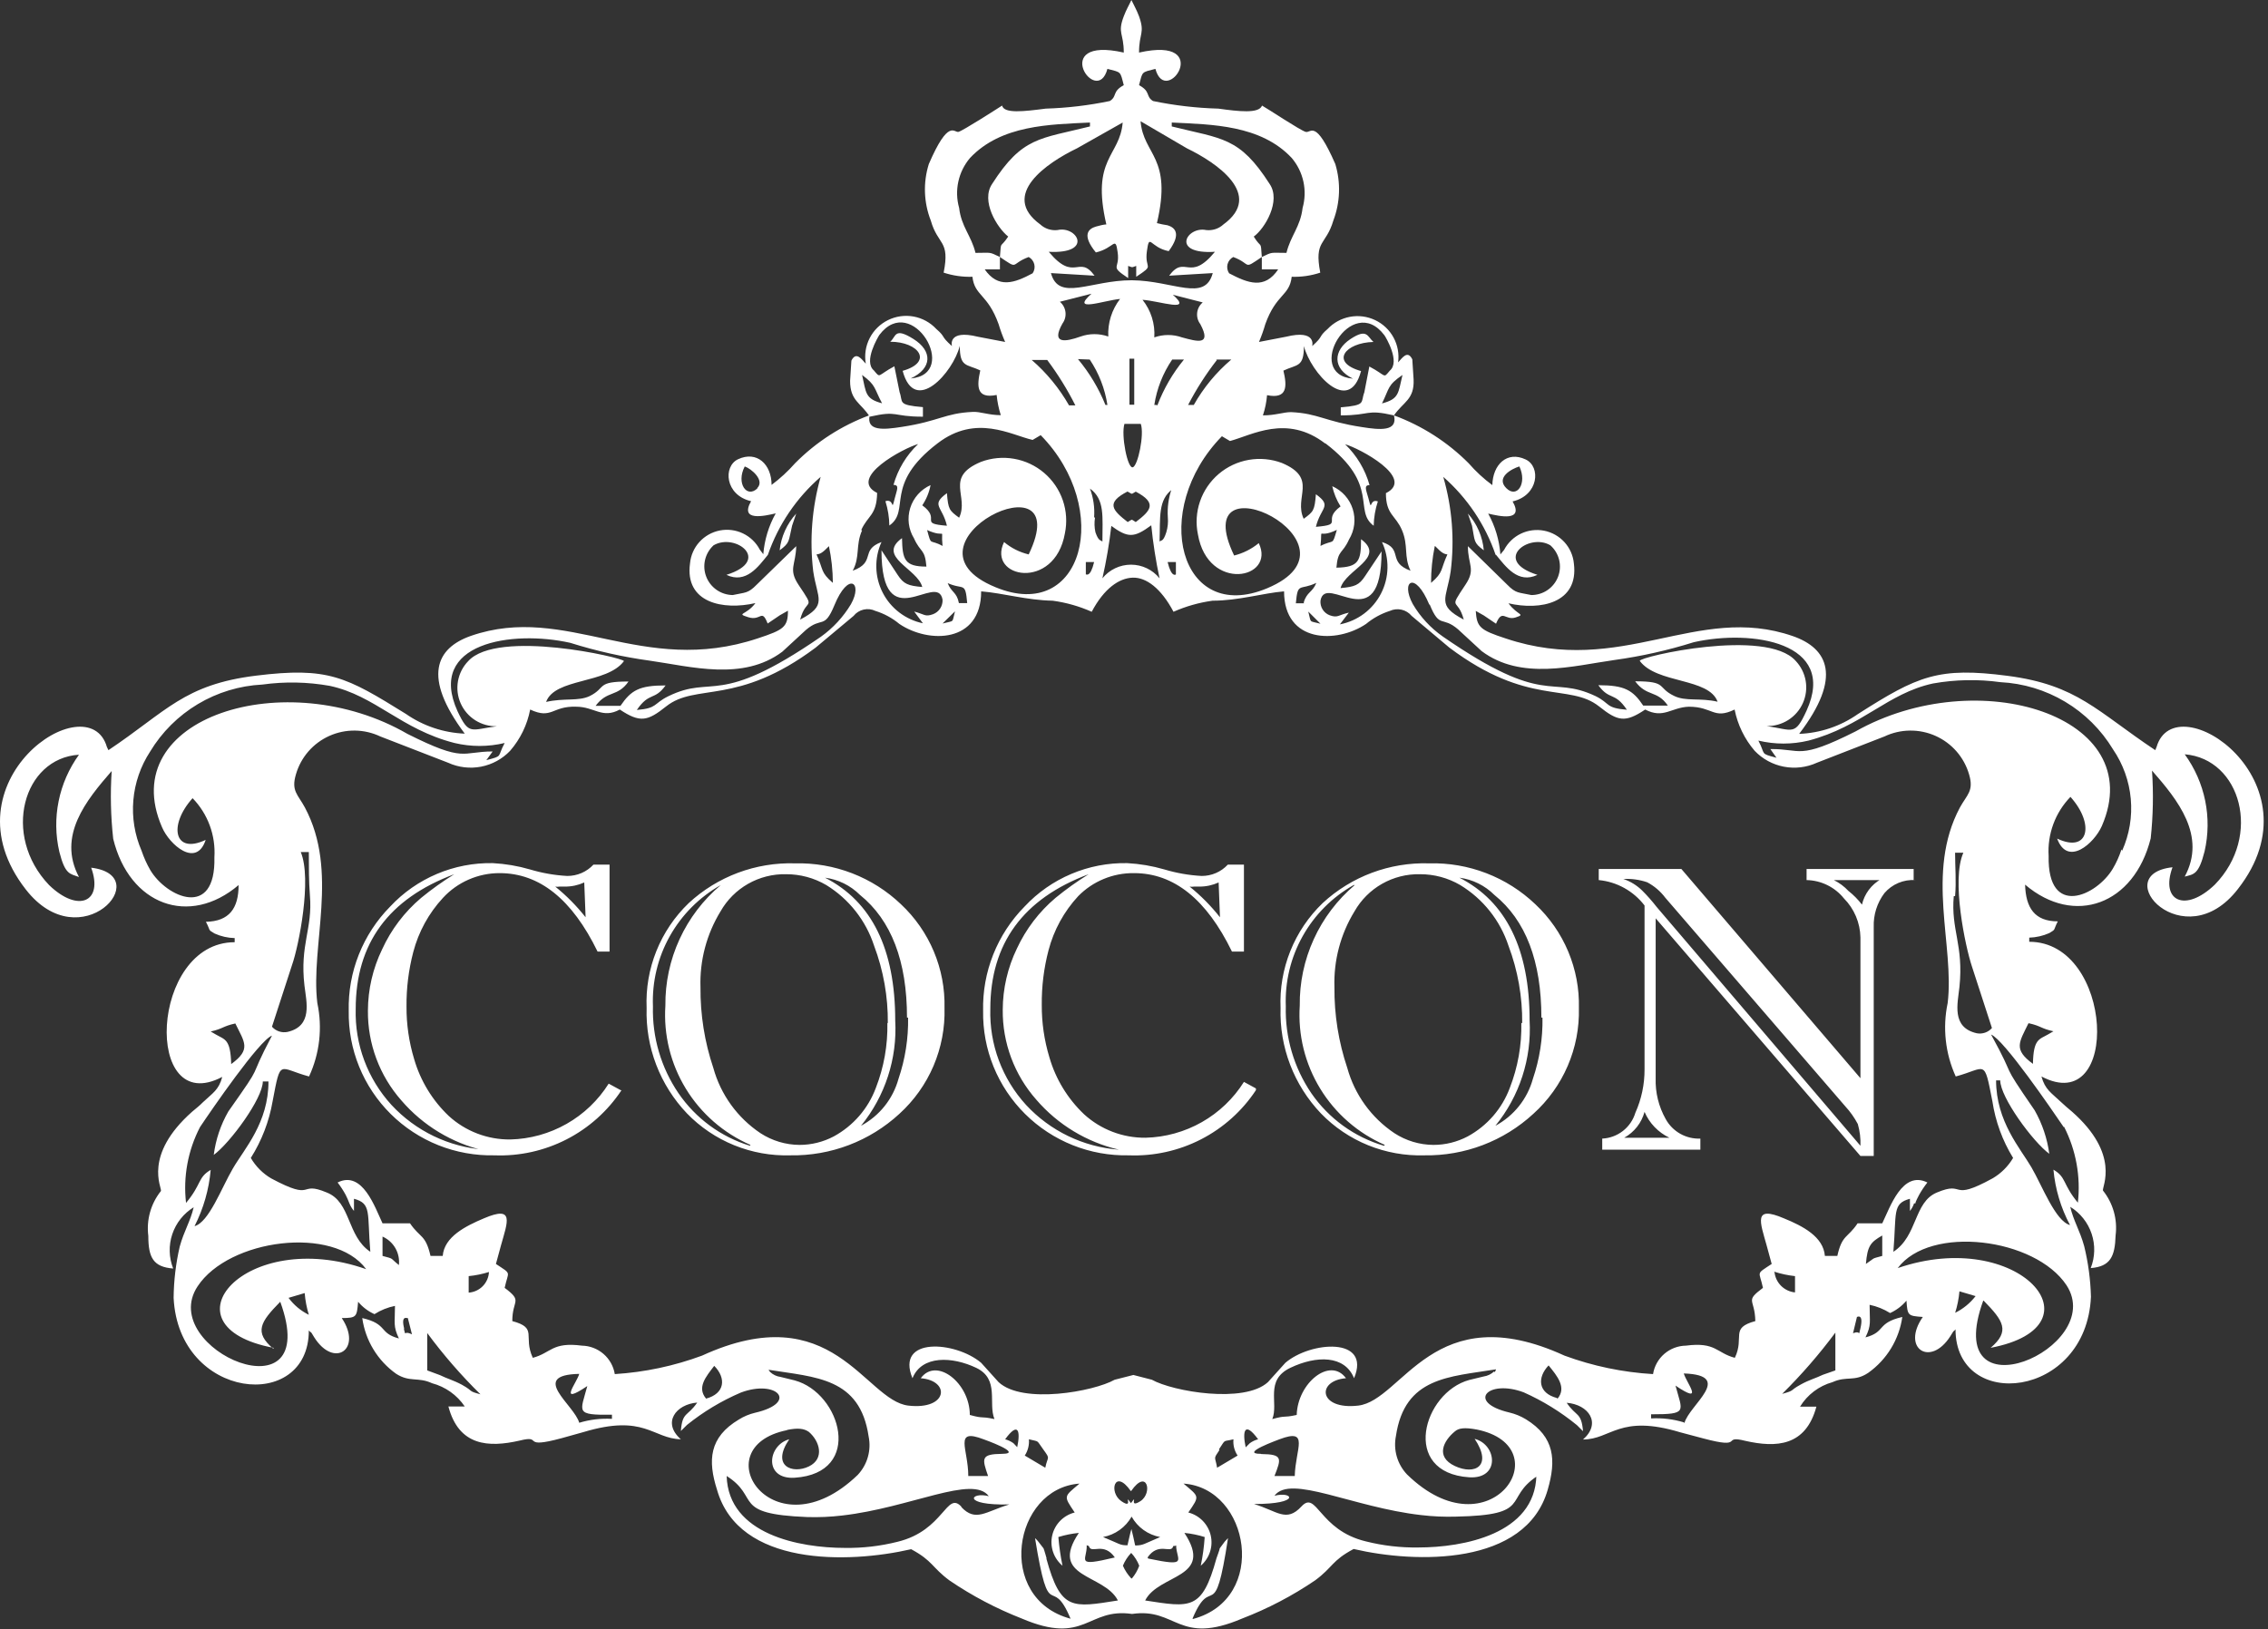 <svg width="167" height="120" viewBox="0 0 167 120" fill="none" xmlns="http://www.w3.org/2000/svg">
<rect x="0" y="0" width="167" height="120" fill="#333333" stroke="none"/>
<path d="M45.766 80.288C44.752 81.823 43.358 83.072 41.718 83.913C40.078 84.754 38.248 85.159 36.404 85.088C34.992 85.118 33.587 84.864 32.275 84.341C30.963 83.817 29.77 83.035 28.769 82.042C27.767 81.048 26.977 79.864 26.446 78.559C25.915 77.254 25.654 75.856 25.678 74.448C25.645 73.029 25.898 71.619 26.422 70.3C26.946 68.981 27.731 67.779 28.729 66.768C29.693 65.734 30.865 64.915 32.168 64.364C33.471 63.812 34.876 63.541 36.292 63.568C37.217 63.618 38.133 63.773 39.022 64.032C39.915 64.3 40.836 64.462 41.768 64.512C42.129 64.514 42.487 64.441 42.819 64.298C43.151 64.155 43.449 63.944 43.695 63.68H44.883V70.08H44C42.126 66.229 39.723 64.304 36.79 64.304C36.005 64.302 35.228 64.464 34.51 64.778C33.791 65.092 33.145 65.552 32.615 66.128C31.57 67.257 30.82 68.626 30.431 70.112C30.088 71.423 29.92 72.773 29.933 74.128C29.925 75.439 30.114 76.744 30.495 78C30.957 79.598 31.838 81.045 33.048 82.192C34.283 83.319 35.902 83.937 37.577 83.92C39.031 83.884 40.453 83.49 41.717 82.772C42.981 82.055 44.047 81.036 44.819 79.808L45.702 80.288H45.766ZM43.117 67.488L43.02 64.992C42.572 65.196 42.084 65.3 41.591 65.296H41.206C41.099 65.314 40.991 65.314 40.885 65.296C41.711 65.962 42.459 66.719 43.117 67.552V67.488ZM35.65 84.736C33.28 84.185 31.148 82.896 29.564 81.056C27.947 79.227 27.067 76.868 27.091 74.432C27.096 72.869 27.453 71.327 28.135 69.92C28.801 68.46 29.783 67.166 31.009 66.128C31.783 65.493 32.599 64.911 33.45 64.384C28.611 66.186 26.192 69.493 26.192 74.304C26.118 76.912 27.062 79.447 28.825 81.376C30.605 83.297 33.049 84.475 35.666 84.672L35.65 84.736ZM69.547 74.24C69.588 75.7 69.312 77.152 68.739 78.497C68.165 79.842 67.307 81.047 66.224 82.032C64.043 84.043 61.166 85.138 58.195 85.088C56.78 85.13 55.372 84.877 54.061 84.346C52.751 83.814 51.566 83.015 50.583 82C49.598 80.966 48.828 79.748 48.318 78.416C47.808 77.084 47.569 75.665 47.613 74.24C47.551 72.806 47.796 71.377 48.33 70.044C48.864 68.712 49.676 67.508 50.712 66.512C52.836 64.546 55.651 63.495 58.548 63.584C59.981 63.55 61.407 63.798 62.743 64.314C64.079 64.83 65.3 65.604 66.336 66.592C67.381 67.57 68.207 68.757 68.76 70.074C69.314 71.392 69.582 72.812 69.547 74.24ZM66.785 74.944C66.785 70.784 65.629 67.77 63.317 65.904C62.623 65.213 61.72 64.768 60.748 64.64C64.195 66.4 65.918 69.904 65.918 75.152C66.076 77.961 65.177 80.727 63.397 82.912C64.068 82.552 64.659 82.06 65.134 81.466C65.608 80.872 65.957 80.188 66.159 79.456C66.653 78.003 66.892 76.477 66.866 74.944H66.785ZM65.373 75.36C65.393 73.41 65.05 71.473 64.361 69.648C63.756 67.792 62.51 66.21 60.844 65.184C59.944 64.656 58.918 64.38 57.873 64.384C56.898 64.364 55.934 64.609 55.087 65.09C54.238 65.572 53.537 66.273 53.056 67.12C52.029 68.798 51.515 70.739 51.579 72.704C51.561 74.726 51.881 76.738 52.526 78.656C53.068 80.618 54.299 82.321 55.995 83.456C56.85 84.013 57.848 84.313 58.869 84.32C59.748 84.32 60.614 84.106 61.39 83.696C62.821 82.918 63.922 81.65 64.489 80.128C65.086 78.599 65.375 76.968 65.34 75.328L65.373 75.36ZM55.256 84.32C53.281 83.459 51.62 82.013 50.499 80.177C49.378 78.342 48.853 76.207 48.994 74.064C48.976 72.376 49.332 70.705 50.037 69.17C50.742 67.635 51.779 66.274 53.072 65.184C51.498 66.072 50.199 67.375 49.318 68.95C48.437 70.524 48.008 72.31 48.078 74.112C48.018 76.388 48.675 78.626 49.957 80.512C51.22 82.361 53.078 83.727 55.224 84.384L55.256 84.32ZM92.478 80.288C91.464 81.823 90.07 83.072 88.43 83.913C86.79 84.754 84.959 85.159 83.116 85.088C81.703 85.118 80.299 84.864 78.987 84.341C77.675 83.817 76.482 83.035 75.481 82.042C74.479 81.048 73.689 79.864 73.158 78.559C72.627 77.254 72.366 75.856 72.39 74.448C72.357 73.029 72.61 71.619 73.134 70.3C73.658 68.981 74.442 67.779 75.441 66.768C76.405 65.734 77.576 64.915 78.88 64.364C80.183 63.812 81.588 63.541 83.004 63.568C83.929 63.618 84.844 63.773 85.734 64.032C86.626 64.3 87.548 64.462 88.48 64.512C88.841 64.514 89.199 64.441 89.531 64.298C89.863 64.155 90.161 63.944 90.406 63.68H91.595V70.08H90.712C88.838 66.229 86.435 64.304 83.502 64.304C82.737 64.295 81.978 64.44 81.272 64.732C80.565 65.023 79.925 65.455 79.391 66C78.346 67.129 77.596 68.498 77.207 69.984C76.864 71.295 76.696 72.645 76.709 74C76.701 75.311 76.89 76.616 77.271 77.872C77.733 79.47 78.615 80.917 79.824 82.064C81.059 83.191 82.678 83.809 84.353 83.792C85.807 83.756 87.23 83.362 88.493 82.644C89.757 81.927 90.823 80.908 91.595 79.68L92.478 80.16V80.288ZM89.828 67.488L89.732 64.992C89.284 65.196 88.796 65.3 88.303 65.296H87.918C87.811 65.314 87.703 65.314 87.596 65.296C88.423 65.962 89.171 66.719 89.828 67.552V67.488ZM82.394 84.672C80.024 84.121 77.892 82.832 76.308 80.992C74.691 79.163 73.811 76.804 73.835 74.368C73.84 72.805 74.197 71.263 74.879 69.856C75.544 68.422 76.513 67.15 77.721 66.128C78.495 65.493 79.31 64.911 80.162 64.384C75.334 66.186 72.92 69.493 72.92 74.304C72.846 76.912 73.79 79.447 75.553 81.376C77.333 83.297 79.777 84.475 82.394 84.672ZM116.259 74.24C116.296 75.703 116.015 77.156 115.436 78.501C114.857 79.846 113.993 81.05 112.903 82.032C110.722 84.043 107.846 85.138 104.874 85.088C103.46 85.13 102.052 84.877 100.741 84.346C99.43 83.814 98.246 83.015 97.263 82C96.278 80.966 95.508 79.748 94.998 78.416C94.488 77.084 94.248 75.665 94.292 74.24C94.231 72.806 94.476 71.377 95.01 70.044C95.544 68.712 96.356 67.508 97.391 66.512C99.515 64.546 102.331 63.495 105.228 63.584C106.666 63.545 108.098 63.791 109.44 64.308C110.782 64.824 112.008 65.6 113.048 66.592C114.093 67.57 114.919 68.757 115.472 70.074C116.025 71.392 116.294 72.812 116.259 74.24ZM113.497 74.944C113.497 70.784 112.341 67.77 110.029 65.904C109.335 65.213 108.432 64.768 107.46 64.64C110.907 66.4 112.63 69.904 112.63 75.152C112.788 77.961 111.889 80.727 110.109 82.912C110.78 82.552 111.371 82.06 111.846 81.466C112.32 80.872 112.669 80.188 112.871 79.456C113.365 78.003 113.604 76.477 113.578 74.944H113.497ZM112.084 75.36C112.105 73.41 111.762 71.473 111.073 69.648C110.46 67.787 109.202 66.204 107.524 65.184C106.624 64.656 105.598 64.38 104.553 64.384C103.577 64.364 102.614 64.609 101.766 65.09C100.918 65.572 100.217 66.273 99.736 67.12C98.708 68.798 98.195 70.739 98.259 72.704C98.24 74.726 98.561 76.738 99.206 78.656C99.748 80.618 100.979 82.321 102.674 83.456C103.529 84.013 104.527 84.313 105.549 84.32C106.428 84.32 107.293 84.106 108.07 83.696C109.501 82.918 110.602 81.65 111.169 80.128C111.765 78.599 112.055 76.968 112.02 75.328L112.084 75.36ZM101.968 84.32C99.993 83.459 98.331 82.013 97.211 80.177C96.09 78.342 95.564 76.207 95.705 74.064C95.684 72.378 96.035 70.709 96.735 69.174C97.434 67.639 98.464 66.277 99.752 65.184H99.672C98.097 66.072 96.799 67.375 95.918 68.95C95.037 70.524 94.608 72.31 94.678 74.112C94.617 76.388 95.274 78.626 96.556 80.512C97.84 82.376 99.728 83.743 101.904 84.384L101.968 84.32ZM141.036 64.816C140.608 64.788 140.178 64.86 139.782 65.027C139.386 65.194 139.035 65.45 138.756 65.776C138.216 66.494 137.938 67.375 137.969 68.272V85.136H136.99L121.912 67.632V79.408C121.878 80.459 122.134 81.499 122.65 82.416C122.899 82.869 123.269 83.244 123.72 83.499C124.172 83.753 124.685 83.877 125.203 83.856V84.672H117.977V83.856C118.532 83.829 119.065 83.632 119.502 83.291C119.939 82.95 120.259 82.482 120.418 81.952C120.869 80.945 121.099 79.854 121.093 78.752V66.688C120.691 66.161 120.183 65.723 119.603 65.4C119.023 65.078 118.382 64.879 117.721 64.816V64H123.806L136.99 79.408V69.04C136.969 67.959 136.532 66.928 135.769 66.16C135.438 65.749 135.021 65.416 134.546 65.184C134.072 64.952 133.552 64.826 133.024 64.816V64H140.908V64.816H141.036ZM138.499 64.816H135.031C135.434 65.016 135.799 65.287 136.107 65.616C136.48 65.909 136.814 66.248 137.102 66.624C137.192 66.232 137.363 65.864 137.603 65.541C137.844 65.219 138.149 64.95 138.499 64.752V64.816ZM136.99 84.384C137.012 83.844 136.947 83.303 136.797 82.784C136.549 82.314 136.242 81.879 135.882 81.488L122.618 66.112C122.263 65.64 121.808 65.252 121.285 64.976C120.723 64.785 120.129 64.704 119.535 64.736C120.053 64.911 120.525 65.201 120.916 65.584C121.294 65.961 121.648 66.362 121.976 66.784L136.99 84.384ZM122.923 83.792C122.101 83.4 121.45 82.723 121.093 81.888C120.984 82.288 120.796 82.663 120.54 82.99C120.283 83.317 119.963 83.59 119.599 83.792H122.923Z" fill="white"/>
<path d="M158.797 55.008L158.7 55.248C154.397 52.384 152.968 50.448 147.845 49.776C142.723 49.104 141.213 49.776 136.798 52.592C135.529 53.483 134.029 53.989 132.478 54.048C135.69 49.84 134.582 47.744 132.012 46.848C124.947 44.4 119.439 49.888 110.88 47.024C108.97 46.4 108.745 46.192 108.664 44.992L109.259 45.328L110.158 45.936C110.623 44.8 110.832 45.728 111.603 45.472C112.374 45.216 111.748 45.344 111.073 44.432C113.401 44.976 116.26 44.432 115.89 41.504C115.836 40.919 115.594 40.368 115.199 39.932C114.804 39.496 114.278 39.199 113.7 39.085C113.121 38.972 112.522 39.048 111.99 39.302C111.459 39.557 111.025 39.975 110.752 40.496L110.479 40.832C110.399 39.777 110.092 38.751 109.58 37.824C110.399 38.016 112.245 38.448 111.378 36.928C113.305 36.48 113.466 34.368 112.342 33.84C110.961 33.184 109.917 34.224 109.885 35.728C109.249 35.26 108.668 34.723 108.151 34.128C106.596 32.562 104.716 31.356 102.643 30.592C102.932 31.792 101.615 31.664 100.298 31.456C97.552 31.04 97.087 30.448 95.064 30.352C94.502 30.352 93.907 30.592 92.992 30.592C93.153 30.11 93.255 29.61 93.297 29.104C94.807 29.408 94.775 28.448 94.502 27.296C95.513 26.816 96.011 27.072 96.011 25.488C96.509 27.44 99.335 30.64 100.218 27.328C97.89 26.672 99.062 25.232 101.133 25.184C100.684 24.8 100.684 24.144 99.431 24.976C98.179 25.808 98.082 27.136 99.624 27.888C95.947 27.584 99.528 21.488 101.936 24.688C102.033 24.816 103.125 26.64 102.338 27.296C101.824 27.904 102.129 27.68 100.828 26.992L100.459 28.896C100.17 29.648 100.636 29.84 98.725 30V30.592C100.973 30.592 100.523 30.112 102.643 30.592C103.317 29.6 104.152 29.44 104.088 27.952L103.992 26.464C103.638 25.744 103.237 26.384 102.948 26.688C103.032 26.057 102.914 25.416 102.61 24.857C102.306 24.297 101.831 23.848 101.255 23.575C100.678 23.301 100.03 23.216 99.402 23.333C98.774 23.45 98.2 23.762 97.761 24.224C97.023 24.864 97.504 24.704 96.621 25.488C96.621 25.488 96.975 24.24 94.694 24.8L92.703 25.184C92.885 24.757 93.041 24.319 93.169 23.872C93.972 21.632 94.951 21.808 95.112 20.384C95.826 20.408 96.538 20.305 97.215 20.08C96.75 17.664 97.633 18.096 98.179 16.24C98.684 14.907 98.734 13.445 98.323 12.08C96.846 8.704 96.541 9.824 96.139 9.712C95.738 9.6 93.313 7.984 92.928 7.776C92.703 8.384 91.21 8.208 89.716 8C88.097 7.956 86.485 7.768 84.899 7.44C84.337 7.088 84.755 6.752 83.871 6.272C84.144 5.232 84.032 5.344 85.076 5.072C85.862 7.984 89.46 2.608 83.871 3.872C83.871 2.416 84.321 2.464 83.871 1.2C83.679 0.688 83.486 0.384 83.309 0C83.133 0.384 82.94 0.688 82.747 1.2C82.266 2.464 82.747 2.416 82.747 3.872C77.175 2.608 80.772 7.984 81.543 5.072C82.587 5.344 82.474 5.232 82.747 6.272C81.864 6.752 82.282 7.088 81.72 7.44C80.165 7.764 78.586 7.951 76.999 8C75.393 8.208 73.932 8.384 73.787 7.776C73.466 7.984 70.897 9.632 70.576 9.712C70.254 9.792 69.853 8.704 68.392 12.08C67.965 13.443 68.016 14.91 68.536 16.24C69.066 18.096 69.965 17.664 69.484 20.08C70.167 20.304 70.884 20.407 71.603 20.384C71.764 21.808 72.727 21.632 73.53 23.872C73.663 24.319 73.824 24.757 74.012 25.184L72.005 24.8C69.741 24.24 70.094 25.488 70.094 25.488C69.211 24.704 69.676 24.864 68.938 24.224C68.495 23.749 67.91 23.429 67.27 23.312C66.63 23.195 65.969 23.288 65.386 23.576C64.803 23.863 64.328 24.331 64.034 24.909C63.739 25.488 63.64 26.145 63.751 26.784C63.462 26.48 63.045 25.84 62.691 26.56L62.595 28.048C62.595 29.536 63.382 29.648 64.04 30.688C66.176 30.208 65.646 30.688 67.958 30.688V29.984C66.047 29.824 66.513 29.632 66.24 28.88L65.855 26.976C64.57 27.664 64.859 27.888 64.345 27.28C63.558 26.624 64.666 24.8 64.747 24.672C67.155 21.472 70.736 27.568 67.059 27.872C68.665 27.12 68.665 25.84 67.252 24.96C65.839 24.08 65.999 24.784 65.55 25.168C67.637 25.168 68.761 26.656 66.465 27.312C67.348 30.624 70.19 27.424 70.672 25.472C70.672 27.072 71.17 26.8 72.181 27.28C71.924 28.432 71.876 29.392 73.386 29.088C73.436 29.593 73.538 30.092 73.691 30.576C72.792 30.576 72.181 30.304 71.619 30.336C69.564 30.432 69.147 31.024 66.401 31.44C65.068 31.648 63.767 31.776 64.04 30.576C61.972 31.341 60.098 32.548 58.548 34.112C58.027 34.704 57.446 35.24 56.814 35.712C56.814 34.208 55.738 33.168 54.341 33.824C53.233 34.352 53.378 36.464 55.305 36.912C54.438 38.432 56.3 38 57.119 37.808C56.601 38.734 56.289 39.76 56.204 40.816L55.947 40.48C55.674 39.959 55.24 39.541 54.709 39.286C54.177 39.032 53.578 38.956 52.999 39.069C52.421 39.183 51.895 39.48 51.5 39.916C51.105 40.352 50.863 40.903 50.809 41.488C50.407 44.416 53.265 44.96 55.626 44.416C54.952 45.328 54.149 45.152 55.096 45.456C56.043 45.76 56.075 44.784 56.525 45.92L57.424 45.312L58.019 44.976C58.019 46.176 57.713 46.384 55.819 47.008C47.26 49.872 41.736 44.384 34.671 46.832C32.117 47.728 31.074 49.824 34.221 54.032C32.666 53.97 31.161 53.464 29.885 52.576C25.47 49.84 24.169 49.104 18.854 49.76C13.539 50.416 12.27 52.384 7.983 55.248L7.87 55.008C6.505 50.304 -4.285 57.568 1.897 65.504C5.943 70.704 11.531 64.48 6.714 63.904C7.629 66.416 5.767 67.264 3.615 65.184C0.114 61.52 1.704 55.84 5.815 55.584C5.077 56.605 4.566 57.771 4.317 59.004C4.067 60.238 4.085 61.51 4.37 62.736C4.803 64.448 5.157 64.336 5.815 64.592C4.209 61.552 6.345 58.944 8.224 56.784C8.115 58.448 8.153 60.118 8.336 61.776C9.524 66.656 13.94 68.272 17.569 65.184C17.569 66.896 16.879 67.856 15.161 67.888C15.53 68.576 15.273 68.448 15.803 68.752C16.267 68.962 16.77 69.076 17.28 69.088V69.392C11.018 69.392 10.536 82.384 16.365 79.312C16.108 80.288 15.658 80.496 14.936 81.184C14.598 81.52 14.502 81.568 14.133 81.888C10.536 85.088 11.917 87.44 11.853 87.712C11.483 88.174 11.21 88.705 11.05 89.274C10.89 89.843 10.846 90.438 10.921 91.024C10.921 92.624 11.291 93.312 12.752 93.424C12.434 92.615 12.41 91.72 12.686 90.895C12.962 90.071 13.519 89.369 14.261 88.912C14.02 89.952 13.555 90.64 13.234 91.808C12.947 93.047 12.797 94.313 12.784 95.584C13.153 103.12 22.74 104.064 22.74 97.984C23.045 98.32 22.74 97.84 23.141 98.496C24.602 100.8 26.706 99.376 25.165 97.072C26.273 97.072 26.273 96.976 26.369 95.872C26.695 96.264 27.107 96.576 27.573 96.784C28.034 96.49 28.546 96.284 29.083 96.176C29.083 97.472 28.938 97.648 29.372 98.576C27.862 98.176 28.585 97.52 26.674 97.072C26.788 97.891 27.069 98.679 27.5 99.386C27.93 100.093 28.502 100.705 29.179 101.184C30.191 101.824 30.785 101.392 31.812 101.872C32.797 102.133 33.653 102.742 34.221 103.584H33.017C33.788 106.496 35.955 106.624 38.267 106.096C40.05 105.648 38.268 106.752 41.351 105.92L42.956 105.472C47.469 104.112 48.047 105.952 50.134 106C48.737 104.784 49.765 103.424 51.339 103.296C50.616 104.352 50.247 103.952 50.134 105.392L50.584 104.944C51.79 103.972 53.125 103.17 54.55 102.56C57.184 101.568 58.853 103.296 55.594 104.048C55.173 104.147 54.772 104.315 54.406 104.544C52.206 105.856 52.109 107.568 52.8 109.728C54.406 115.36 62.434 115.168 67.091 114.096C68.697 114.96 68.6 115.424 69.917 116.4C71.578 117.529 73.361 118.468 75.232 119.2C79.953 121.216 80.05 118.384 83.358 118.864C86.649 118.384 86.746 121.216 91.467 119.2C93.362 118.471 95.168 117.526 96.846 116.384C98.163 115.408 98.05 114.944 99.672 114.08C104.249 115.152 112.358 115.344 113.964 109.712C114.59 107.552 114.493 105.84 112.358 104.528C111.985 104.301 111.578 104.134 111.153 104.032C107.942 103.28 109.548 101.552 112.197 102.544C113.605 103.172 114.923 103.985 116.115 104.96L116.565 105.408C116.436 103.968 116.067 104.368 115.361 103.312C116.966 103.44 117.946 104.8 116.565 106.016C118.636 106.016 119.23 104.128 123.727 105.488L125.413 105.936C128.528 106.768 126.713 105.664 128.496 106.112C130.808 106.64 132.96 106.512 133.747 103.6H132.542C133.081 102.717 133.936 102.071 134.935 101.792C135.995 101.312 136.541 101.792 137.568 101.104C138.243 100.623 138.813 100.011 139.244 99.304C139.674 98.597 139.957 97.811 140.073 96.992C138.146 97.44 138.885 98.096 137.36 98.496C137.809 97.568 137.665 97.392 137.665 96.096C138.2 96.207 138.711 96.413 139.174 96.704C139.638 96.492 140.049 96.181 140.378 95.792C140.459 96.896 140.475 96.912 141.583 96.992C139.977 99.296 142.129 100.72 143.606 98.416C144.007 97.76 143.702 98.24 143.991 97.904C143.991 103.984 153.626 103.04 153.963 95.504C153.931 94.247 153.764 92.997 153.465 91.776C153.144 90.608 152.679 89.92 152.438 88.88C153.18 89.337 153.737 90.039 154.013 90.864C154.289 91.688 154.265 92.583 153.947 93.392C155.392 93.28 155.73 92.544 155.778 90.992C155.853 90.406 155.809 89.811 155.649 89.242C155.489 88.673 155.216 88.142 154.846 87.68C154.766 87.408 156.163 85.024 152.55 81.856C152.181 81.536 152.101 81.488 151.747 81.152C151.025 80.464 150.591 80.256 150.318 79.28C156.163 82.352 155.665 69.36 149.419 69.36V69.056C149.929 69.04 150.43 68.926 150.896 68.72C151.41 68.416 151.169 68.544 151.522 67.856C149.82 67.856 149.162 66.864 149.114 65.152C152.743 68.24 157.143 66.624 158.363 61.744C158.541 60.086 158.573 58.416 158.459 56.752C160.354 58.912 162.49 61.552 160.868 64.56C161.542 64.384 161.896 64.416 162.329 62.704C162.611 61.477 162.627 60.204 162.375 58.971C162.123 57.737 161.609 56.572 160.868 55.552C164.995 55.888 166.585 61.568 163.084 65.152C160.916 67.232 159.053 66.384 159.969 63.872C155.151 64.4 160.804 70.624 164.786 65.472C170.968 57.568 160.178 50.304 158.797 55.008ZM111.876 34.352C112.47 35.6 111.699 36.736 110.913 35.952C110.126 35.168 111.298 34.528 111.876 34.352ZM103.269 27.616C102.948 28.944 103.044 29.376 101.76 29.712C102.322 28.576 102.145 28.384 103.269 27.616ZM64.988 29.712C63.687 29.376 63.783 28.944 63.478 27.616C64.522 28.384 64.345 28.576 64.955 29.712H64.988ZM55.786 35.952C55 36.736 54.181 35.6 54.839 34.352C55.337 34.528 56.333 35.376 55.754 35.952H55.786ZM110.158 40.864C110.864 41.712 111.764 43.024 113.209 42.336C109.837 41.28 112.583 39.216 114.156 40.16C114.476 40.442 114.701 40.815 114.803 41.228C114.905 41.641 114.878 42.075 114.727 42.472C114.575 42.87 114.306 43.212 113.954 43.454C113.603 43.695 113.186 43.824 112.759 43.824C111.812 43.616 111.635 43.728 110.977 43.056L108.086 40.224C108.086 41.616 108.681 41.904 107.91 43.056C106.593 45.04 107.332 43.936 107.781 45.632C105.742 44.56 106.513 44.128 106.818 42.08C107.113 39.747 106.927 37.379 106.272 35.12C108.038 36.666 109.367 38.647 110.126 40.864H110.158ZM105.678 40.224C106.143 40.704 106.304 40.8 106.577 40.832C106.047 41.984 106.304 42.128 105.373 42.928C105.372 42.02 105.464 41.114 105.646 40.224H105.678ZM105.276 44.528C106.015 46.336 106.176 45.328 107.364 46.352L109.098 47.952C112.004 50.128 115.81 49.04 118.877 48.608C120.859 48.335 122.814 47.896 124.722 47.296C128.993 46.336 135.32 47.296 133.024 52.336C132.157 54.224 132.044 53.76 130.085 53.472C130.648 53.483 131.201 53.328 131.676 53.027C132.15 52.725 132.525 52.291 132.753 51.779C132.981 51.266 133.052 50.698 132.958 50.145C132.863 49.593 132.607 49.08 132.221 48.672C130.053 46.224 120.692 48.368 120.74 48.672C121.992 50.368 125.83 49.904 126.472 51.68C125.172 51.376 124.128 51.68 123.261 51.248C121.976 50.624 122.811 50.176 120.403 50.176C121.27 51.344 122.008 50.8 122.811 51.968H120.997C120.226 50.816 119.616 50.464 117.689 50.464C118.524 51.616 118.877 50.912 119.792 52.272C118.187 52.144 118.588 51.808 117.48 51.264C114.076 49.664 113.883 52.16 106.24 46.88C105.336 46.248 104.58 45.43 104.024 44.48C103.109 42.784 104.2 42.016 105.244 44.528H105.276ZM97.601 32.656C101.631 35.728 99.624 37.6 101.149 38.72C101.163 38.111 101.265 37.507 101.455 36.928C100.796 36.688 101.053 37.824 100.764 36.704C100.604 36.112 100.395 35.728 100.844 35.728C100.524 34.584 99.903 33.546 99.046 32.72C100.058 32.992 104.265 35.216 102.049 36.32C102.049 37.92 102.755 37.92 103.237 39.056C103.719 40.192 103.349 40.976 103.863 42.032C102.113 41.392 103.381 40.432 101.76 39.92C102.038 40.514 102.176 41.164 102.164 41.82C102.153 42.476 101.992 43.12 101.693 43.704C101.394 44.289 100.966 44.798 100.441 45.193C99.915 45.588 99.306 45.858 98.66 45.984L99.319 45.12C98.564 45.28 98.516 45.536 97.906 45.312C97.692 45.23 97.511 45.081 97.39 44.888C97.268 44.694 97.213 44.467 97.231 44.24C97.601 42.112 101.728 47.184 101.728 40.608L100.523 42.416C100.074 43.104 99.752 43.216 98.709 43.312C99.078 41.952 102.097 41.088 100.218 39.712C100.218 41.312 100.058 41.776 98.404 41.808C98.516 40.464 98.837 40.832 99.335 39.728C99.537 39.395 99.666 39.024 99.713 38.638C99.76 38.252 99.723 37.86 99.606 37.489C99.489 37.118 99.294 36.777 99.034 36.487C98.774 36.197 98.455 35.965 98.099 35.808C98.214 36.335 98.421 36.839 98.709 37.296C97.28 38.352 99.046 38.624 96.894 38.8C97.248 37.344 98.131 37.296 96.894 36.4C96.798 37.6 96.718 37.68 95.995 38.208C95.24 36.608 97.087 35.232 94.389 34.096C93.612 33.804 92.77 33.725 91.951 33.868C91.133 34.01 90.368 34.369 89.736 34.907C89.105 35.445 88.63 36.142 88.361 36.925C88.092 37.708 88.038 38.549 88.207 39.36C88.946 43.632 93.956 42.656 92.687 40C92.158 40.435 91.538 40.746 90.873 40.912C87.211 33.296 101.117 40.064 93.297 43.328C86.874 46.016 84.642 37.584 89.973 32.128L90.567 32.48C92.189 32.048 94.742 30.496 97.569 32.656H97.601ZM97.231 40.224C97.408 38.624 96.91 39.76 98.436 39.024C98.066 40.272 98.275 39.664 97.199 40.224H97.231ZM97.231 45.936C96.332 45.696 96.573 45.936 96.332 45.04L97.231 45.936ZM96.027 44.432H95.417C95.561 42.832 95.69 43.52 96.926 42.928C96.637 43.648 96.22 43.584 95.995 44.384L96.027 44.432ZM78.235 23.824C78.412 23.582 78.49 23.283 78.454 22.986C78.418 22.689 78.271 22.417 78.042 22.224L80.371 21.632C78.765 23.056 81.27 22.128 82.474 22.016C81.865 22.807 81.558 23.788 81.607 24.784C80.948 24.551 80.228 24.551 79.568 24.784C78.444 25.184 77.368 25.36 78.235 23.824ZM79.118 29.856H78.717C77.998 28.594 77.07 27.464 75.971 26.512H77.111C77.898 27.564 78.591 28.683 79.183 29.856H79.118ZM83.341 31.216H84C84.273 31.984 83.791 34.32 83.406 34.416C83.02 34.512 82.539 32.048 82.796 31.216H83.341ZM83.165 29.808V26.416H83.518V29.808H83.165ZM83.036 36.208C83.438 36.416 83.245 36.416 83.63 36.208C85.236 37.056 84.739 37.6 83.63 38.448C83.245 38.224 83.438 38.224 83.036 38.448C81.928 37.584 81.382 37.04 83.036 36.192V36.208ZM86.248 21.68L88.56 22.272C88.331 22.465 88.184 22.739 88.151 23.037C88.118 23.335 88.201 23.634 88.384 23.872C89.235 25.472 88.159 25.152 87.035 24.848C86.375 24.615 85.655 24.615 84.995 24.848C85.061 23.85 84.752 22.864 84.128 22.08C85.397 22.16 87.95 23.088 86.312 21.664L86.248 21.68ZM89.54 26.48H90.664C89.552 27.423 88.617 28.556 87.902 29.824H87.484C88.088 28.658 88.797 27.549 89.604 26.512L89.54 26.48ZM80.242 26.48C80.915 27.487 81.359 28.628 81.543 29.824H81.398C80.903 28.602 80.22 27.463 79.375 26.448L80.242 26.48ZM79.953 41.392H80.564C80.275 42.592 79.969 42.272 79.953 42.304V41.392ZM80.564 38.096C80.614 37.378 80.51 36.658 80.258 35.984C81.366 36.784 81.174 38.064 81.174 39.888C81.029 39.744 80.901 39.888 80.66 39.2C80.582 38.848 80.571 38.484 80.628 38.128L80.564 38.096ZM81.768 38.688C83.052 39.632 83.486 39.632 84.771 38.688C84.902 39.999 85.106 41.303 85.381 42.592C85.128 42.278 84.808 42.025 84.444 41.851C84.08 41.677 83.681 41.587 83.277 41.587C82.874 41.587 82.475 41.677 82.111 41.851C81.747 42.025 81.427 42.278 81.174 42.592C81.464 41.314 81.683 40.022 81.832 38.72L81.768 38.688ZM86.28 35.984C86.042 36.661 85.944 37.38 85.991 38.096C86.025 38.468 85.987 38.843 85.879 39.2C85.638 39.952 85.509 39.744 85.381 39.888C85.445 38.096 85.252 36.816 86.344 36.016L86.28 35.984ZM86.585 41.392V42.304C86.585 42.304 86.264 42.592 85.975 41.392H86.585ZM85.156 29.824H84.995C85.179 28.626 85.629 27.483 86.312 26.48H87.179C86.347 27.492 85.685 28.632 85.22 29.856L85.156 29.824ZM86.28 9.024C89.251 9.168 92.832 9.2 95.112 11.632C95.537 12.133 95.833 12.731 95.973 13.372C96.113 14.014 96.093 14.68 95.915 15.312C95.754 16.704 95.031 17.36 94.726 18.624C93.506 18.624 93.747 18.528 92.912 18.928V19.84H94.116C93.121 21.328 91.9 20.864 90.503 20.128C90.438 20.031 90.394 19.922 90.374 19.806C90.354 19.691 90.359 19.573 90.387 19.46C90.416 19.347 90.468 19.241 90.541 19.149C90.614 19.058 90.705 18.982 90.808 18.928C92.205 19.456 91.467 19.904 92.912 18.928C92.816 17.632 92.912 18.384 92.318 17.424C93.137 16.832 94.341 14.8 93.49 13.552C91.258 10.064 89.989 10.24 86.28 9.312V9.024ZM82.667 9.024C82.458 11.536 80.323 11.632 81.463 16.528C81.302 16.528 80.901 16.624 80.692 16.688C80.146 16.848 79.632 17.296 80.692 18.592C82.073 18.272 82.121 17.312 82.298 18.592C82.474 19.872 81.655 19.536 83.069 20.48V19.584C83.454 19.712 83.277 19.712 83.663 19.584V20.384C85.092 19.44 84.257 19.888 84.45 18.496C84.642 17.104 84.658 18.224 86.055 18.496C87.019 17.2 86.505 16.752 85.975 16.592C85.71 16.553 85.447 16.499 85.188 16.432C86.344 11.536 84.193 11.44 83.984 8.928L87.404 10.928C89.588 11.984 93.072 14.352 90.086 16.528C89.917 16.684 89.716 16.802 89.497 16.874C89.278 16.945 89.046 16.969 88.817 16.944C87.388 16.64 86.152 18.752 89.46 18.544C87.565 20.848 87.276 18.704 86.087 20.304L89.299 20.112C88.721 22.272 86.409 20.672 83.341 20.64C80.275 20.64 77.962 22.24 77.384 20.112L80.596 20.304C79.423 18.704 79.134 20.848 77.224 18.544C80.547 18.72 79.311 16.608 77.866 16.944C77.637 16.969 77.405 16.945 77.186 16.874C76.967 16.802 76.766 16.684 76.597 16.528C73.611 14.352 77.095 11.984 79.295 10.928L82.667 9.024ZM72.422 19.84H73.627V18.928C72.792 18.528 73.049 18.624 71.828 18.624C71.523 17.36 70.784 16.704 70.624 15.312C70.445 14.68 70.425 14.014 70.566 13.372C70.706 12.731 71.001 12.133 71.427 11.632C73.723 9.2 77.288 9.168 80.258 9.024V9.312C76.565 10.24 75.281 10.064 73.049 13.552C72.213 14.8 73.402 16.752 74.237 17.424C73.594 18.384 73.739 17.632 73.627 18.928C75.072 19.904 74.333 19.456 75.746 18.928C75.849 18.984 75.938 19.06 76.009 19.153C76.08 19.245 76.131 19.351 76.158 19.464C76.185 19.577 76.188 19.695 76.167 19.809C76.146 19.923 76.101 20.032 76.035 20.128C74.719 20.832 73.498 21.296 72.487 19.808L72.422 19.84ZM63.414 39.04C63.896 37.952 64.554 37.968 64.586 36.304C62.37 35.2 66.593 32.976 67.605 32.704C66.739 33.525 66.112 34.565 65.79 35.712C66.256 35.712 66.031 36.096 65.887 36.688C65.598 37.808 65.887 36.688 65.196 36.912C65.379 37.492 65.477 38.096 65.485 38.704C67.091 37.584 65.02 35.712 69.05 32.64C71.876 30.48 74.43 32.032 76.035 32.4L76.629 32.048C81.96 37.488 79.745 45.92 73.305 43.248C65.485 40.048 79.407 33.216 75.746 40.832C75.078 40.673 74.457 40.361 73.932 39.92C72.647 42.576 77.657 43.552 78.412 39.28C78.58 38.469 78.527 37.628 78.258 36.845C77.989 36.062 77.514 35.365 76.882 34.827C76.251 34.289 75.486 33.93 74.667 33.788C73.849 33.645 73.007 33.724 72.23 34.016C69.516 35.152 71.379 36.544 70.624 38.128C69.901 37.6 69.821 37.52 69.725 36.32C68.504 37.216 69.387 37.264 69.725 38.72C67.573 38.544 69.355 38.272 67.91 37.216C68.211 36.766 68.419 36.26 68.52 35.728C68.165 35.887 67.847 36.12 67.589 36.41C67.331 36.701 67.137 37.043 67.022 37.413C66.907 37.784 66.872 38.175 66.919 38.561C66.968 38.946 67.097 39.316 67.3 39.648C67.798 40.752 68.103 40.384 68.215 41.728C66.609 41.728 66.449 41.216 66.417 39.632C64.522 41.008 67.557 41.872 67.91 43.232C66.866 43.136 66.545 43.024 66.096 42.336L64.907 40.528C64.907 47.104 69.018 42.032 69.403 44.16C69.416 44.388 69.356 44.615 69.232 44.807C69.108 45 68.927 45.148 68.713 45.232C68.103 45.456 68.071 45.232 67.316 45.04L67.958 45.904C67.326 45.772 66.731 45.5 66.217 45.108C65.704 44.717 65.286 44.215 64.993 43.641C64.7 43.067 64.54 42.434 64.526 41.79C64.511 41.146 64.641 40.507 64.907 39.92C63.301 40.512 64.538 41.392 62.788 42.032C63.35 40.976 62.98 40.192 63.478 39.056L63.414 39.04ZM70.319 45.024C70.078 45.92 70.319 45.68 69.403 45.92L70.319 45.024ZM68.199 39.008C69.805 39.744 69.243 38.672 69.403 40.208C68.408 39.664 68.6 40.272 68.263 39.024L68.199 39.008ZM69.709 42.912C70.961 43.504 71.073 42.768 71.218 44.416H70.608C70.447 43.584 70.046 43.648 69.773 42.928L69.709 42.912ZM61.037 40.224C61.224 41.113 61.321 42.019 61.326 42.928C60.395 42.128 60.652 41.984 60.122 40.832C60.411 40.8 60.572 40.704 61.037 40.224ZM55.722 43.056C55.064 43.728 54.887 43.616 53.956 43.824C53.532 43.819 53.118 43.688 52.77 43.446C52.422 43.205 52.154 42.864 52.002 42.47C51.849 42.075 51.82 41.644 51.916 41.232C52.013 40.82 52.231 40.447 52.543 40.16C54.149 39.216 56.862 41.28 53.49 42.336C54.935 43.024 55.851 41.712 56.541 40.864C57.309 38.643 58.649 36.662 60.427 35.12C59.788 37.382 59.602 39.747 59.881 42.08C60.186 44.128 60.957 44.56 58.918 45.632C59.367 43.936 60.122 45.04 58.789 43.056C58.035 41.904 58.597 41.616 58.629 40.224L55.722 43.056ZM33.691 52.384C31.395 47.328 37.722 46.384 41.993 47.344C43.901 47.944 45.856 48.383 47.838 48.656C50.889 49.088 54.695 50.176 57.601 48L59.335 46.4C60.523 45.376 60.684 46.4 61.439 44.576C62.467 42.064 63.558 42.896 62.659 44.496C62.094 45.439 61.339 46.256 60.443 46.896C52.784 52.176 52.575 49.632 49.203 51.28C48.095 51.824 48.432 52.16 46.891 52.288C47.822 50.928 48.175 51.632 49.01 50.48C47.067 50.48 46.473 50.832 45.686 51.984H43.856C44.723 50.816 45.461 51.36 46.28 50.192C43.856 50.192 44.675 50.64 43.422 51.264C42.587 51.664 41.543 51.392 40.211 51.696C40.853 49.92 44.691 50.384 45.943 48.688C45.943 48.448 36.646 46.304 34.478 48.688C34.085 49.092 33.822 49.604 33.723 50.158C33.623 50.712 33.692 51.283 33.919 51.798C34.147 52.313 34.523 52.748 35 53.05C35.477 53.35 36.033 53.503 36.598 53.488C34.671 53.728 34.542 54.192 33.691 52.384ZM11.933 60.928C12.479 62.208 14.454 63.952 15.145 61.856C12.816 62.96 12.383 60.784 14.181 58.784C14.738 59.358 15.168 60.042 15.444 60.791C15.721 61.541 15.837 62.339 15.787 63.136C15.899 67.728 12.254 66.08 11.066 64.08C10.806 63.627 10.591 63.15 10.424 62.656C9.917 61.483 9.709 60.203 9.819 58.93C9.928 57.657 10.351 56.431 11.05 55.36C11.915 53.923 13.122 52.72 14.564 51.858C16.006 50.995 17.64 50.5 19.32 50.416C20.968 50.188 22.643 50.22 24.281 50.512C27.637 51.232 29.516 53.712 33.466 54.72C34.68 55.01 35.946 55.01 37.16 54.72C36.581 55.792 37.079 55.648 35.811 55.984L36.276 55.344C33.964 55.344 34.269 56.192 29.998 54.048C21.07 48.88 8.4 52.832 11.933 60.928ZM22.146 62.752H22.74C22.74 63.856 22.74 64.912 22.82 65.952C23.029 68.432 22.065 69.552 22.419 72.592C22.563 73.808 23.045 75.568 21.166 76C20.959 76.041 20.745 76.028 20.544 75.96C20.344 75.893 20.166 75.774 20.026 75.616L21.503 71.072C22.001 69.664 22.981 64.752 22.146 62.752ZM15.899 76.192L15.514 75.968C16.445 75.76 16.381 75.584 17.328 75.376C18.003 76.768 18.517 77.28 17.023 78.368C16.975 76.512 16.558 76.576 15.899 76.192ZM15.514 86.16C14.55 86.72 14.855 87.216 13.699 88.592C13.478 86.67 13.836 84.726 14.727 83.008C15.562 81.76 19.095 76.608 20.026 76.272C18.083 79.952 19.625 77.872 16.814 81.856C16.248 82.842 15.883 83.929 15.739 85.056C16.943 84.176 19.352 80.896 19.352 79.648H19.769C19.769 82.688 18.003 84.592 17.152 86.048C16.301 87.504 15.385 90.016 14.325 90.304C14.983 89.011 15.387 87.604 15.514 86.16ZM21.246 95.584L22.435 95.232C22.479 95.775 22.581 96.311 22.74 96.832C22.149 96.541 21.637 96.113 21.246 95.584ZM20.138 99.344C18.677 98.112 19.175 97.36 20.636 95.872C23.848 104.672 11.483 99.376 14.55 94.736C16.847 91.248 24.57 90.224 26.963 93.472C18.051 90.336 11.74 97.68 20.138 99.264V99.344ZM28.167 92.576V91.072C28.565 91.249 28.896 91.547 29.113 91.924C29.329 92.301 29.42 92.737 29.372 93.168C28.665 92.608 29.067 92.736 28.167 92.496V92.576ZM29.773 97.904C29.484 96.784 29.998 97.12 30.03 97.072L30.335 98.272C29.645 97.936 29.934 98.544 29.725 97.824L29.773 97.904ZM34.012 101.984C33.386 101.648 32.92 101.536 32.407 101.28L31.459 100.928V98.784V98.176C32.644 99.781 33.954 101.289 35.377 102.688C34.414 102.432 34.928 102.496 34.012 101.984ZM34.51 95.184V93.984C35.017 93.934 35.517 93.832 36.003 93.68C35.985 94.072 35.822 94.443 35.547 94.723C35.272 95.003 34.903 95.173 34.51 95.2V95.184ZM45.06 104.496C44.246 104.45 43.431 104.547 42.651 104.784C42.282 103.456 38.926 101.264 42.651 101.184C42.459 101.872 41.045 103.552 43.245 102.08C42.732 104.016 42.314 104.224 45.06 104.192V104.496ZM51.981 102.992C51.306 102.176 51.981 101.392 52.591 100.592C53.49 101.504 53.378 102.64 51.981 103.008V102.992ZM57.954 105.312C58.757 105.152 59.191 105.2 59.56 105.456C60.347 106.128 60.748 107.424 59.56 108C58.372 108.576 56.75 108 58.115 106C56.509 106.432 56.22 108.976 58.516 108.832C63.623 108.496 61.937 102.592 58.516 101.664L57.473 101.408C57.183 101.37 56.913 101.241 56.702 101.04L56.589 100.88C60.042 101.44 63.318 101.44 63.96 105.792C64.063 106.294 64.044 106.813 63.904 107.305C63.765 107.798 63.508 108.25 63.157 108.624C56.943 114.608 51.676 106.592 57.954 105.328V105.312ZM70.8 110.976C69.692 109.76 69.532 112.72 66.079 113.552C64.815 113.869 63.514 114.02 62.21 114C58.902 114 53.635 113.024 53.506 108.704C56.027 110.304 53.795 111.504 59.432 111.728C60.29 111.755 61.148 111.717 62.001 111.616C67.059 111.04 71.635 108.592 72.808 110.192C71.459 109.84 70.768 110.88 74.317 110.8C72.567 111.328 71.844 112.112 70.784 110.992L70.8 110.976ZM72.808 108.704H71.298C71.298 106.704 70.19 105.152 72.422 106C72.422 106 75.409 107.056 73.803 107.072C72.198 107.088 72.31 107.408 72.76 108.72L72.808 108.704ZM74.911 106.592L74.622 106.288C74.437 106.157 74.231 106.06 74.012 106C74.992 104.656 75.152 105.408 74.895 106.608L74.911 106.592ZM77.063 114.768C77.063 114.768 76.886 114.128 76.838 114.032L76.453 113.536C76.381 113.443 76.3 113.357 76.212 113.28C77.288 119.904 77.384 115.76 78.829 119.216C73.273 117.728 74.59 109.616 79.488 109.264C78.315 110.256 78.299 110.144 79.134 111.392C78.729 111.493 78.36 111.705 78.068 112.002C77.776 112.299 77.572 112.672 77.479 113.077C77.386 113.483 77.407 113.907 77.541 114.301C77.674 114.695 77.915 115.045 78.235 115.312C78.091 114.615 77.989 113.909 77.93 113.2C78.422 113.048 78.927 112.946 79.439 112.896C77.191 116.24 81.302 115.888 82.314 117.872C78.958 118.4 78.107 118.64 77.047 114.784L77.063 114.768ZM75.457 107.2C75.689 106.845 75.796 106.423 75.762 106C76.565 106.208 76.276 106 76.822 106.752C77.368 107.504 77.143 107.216 76.967 108.096L75.457 107.2ZM79.969 113.808C79.969 113.808 80.162 113.808 80.194 113.904C80.371 114.448 81.27 113.536 82.089 114.704C79.086 115.424 80.05 114.912 80.018 113.824L79.969 113.808ZM83.293 116.24C83.037 115.968 82.831 115.654 82.683 115.312C82.825 114.962 83.032 114.642 83.293 114.368C83.549 114.643 83.751 114.963 83.887 115.312C83.763 115.656 83.578 115.976 83.341 116.256L83.293 116.24ZM83.582 113.808C83.502 113.408 83.406 112.992 83.309 112.608C83.197 112.992 83.117 113.408 83.02 113.808C82.442 113.808 82.507 113.728 81.222 113.2C81.661 113.117 82.077 112.94 82.441 112.68C82.804 112.42 83.106 112.084 83.325 111.696C83.542 112.086 83.843 112.424 84.207 112.684C84.571 112.944 84.988 113.12 85.429 113.2C84.144 113.744 84.225 113.792 83.63 113.824L83.582 113.808ZM83.293 109.808C84.466 108.112 84.899 109.968 83.968 110.56C83.036 111.152 83.855 109.904 83.277 110.704C82.683 109.904 83.534 111.216 82.571 110.56C81.607 109.904 82.073 108.112 83.261 109.808H83.293ZM84.498 114.704C85.3 113.536 86.216 114.448 86.376 113.904C86.376 113.808 86.521 113.904 86.601 113.808C86.617 114.912 87.581 115.424 84.546 114.784L84.498 114.704ZM87.805 119.216C89.251 115.76 89.411 119.904 90.423 113.28L90.182 113.536L89.813 114.032C89.813 114.128 89.588 114.704 89.572 114.768C88.512 118.624 87.661 118.384 84.321 117.872C85.333 115.888 89.443 116.272 87.211 112.896C87.718 112.946 88.219 113.048 88.705 113.2C88.659 113.91 88.562 114.616 88.416 115.312C88.731 115.041 88.966 114.69 89.095 114.296C89.224 113.902 89.242 113.48 89.148 113.076C89.054 112.672 88.85 112.302 88.56 112.005C88.269 111.708 87.903 111.496 87.5 111.392C88.352 110.144 88.319 110.256 87.147 109.264C92.029 109.6 93.41 117.744 87.854 119.232L87.805 119.216ZM89.749 106.752C90.294 105.936 90.005 106.208 90.824 106C90.783 106.423 90.891 106.848 91.129 107.2L89.62 108.096C89.475 107.232 89.315 107.504 89.797 106.784L89.749 106.752ZM91.724 106.592C91.467 105.392 91.643 104.64 92.639 106C92.419 106.056 92.212 106.154 92.029 106.288L91.724 106.592ZM92.832 107.072C91.226 107.072 94.148 106.032 94.213 106C96.461 105.152 95.385 106.704 95.337 108.704H93.843C94.357 107.408 94.453 107.104 92.88 107.088L92.832 107.072ZM113.129 108.672C113.016 112.992 107.733 113.968 104.441 113.968C103.137 113.989 101.836 113.839 100.571 113.52C97.103 112.688 96.958 109.728 95.834 110.944C94.71 112.16 94.052 111.28 92.334 110.768C95.867 110.768 95.176 109.808 93.843 110.16C95.015 108.56 99.576 111.008 104.65 111.584C105.502 111.686 106.361 111.723 107.219 111.696C112.904 111.584 110.672 110.384 113.177 108.72L113.129 108.672ZM110.013 101.008C109.799 101.205 109.531 101.334 109.243 101.376L108.183 101.632C104.779 102.56 103.108 108.464 108.183 108.8C110.463 108.944 110.238 106.4 108.584 105.968C109.933 107.984 108.584 108.656 107.123 107.968C105.662 107.28 106.304 106.096 107.123 105.424C107.412 105.168 107.846 105.12 108.729 105.28C115.007 106.544 109.724 114.56 103.606 108.592C103.252 108.22 102.993 107.768 102.85 107.276C102.708 106.783 102.686 106.263 102.787 105.76C103.43 101.408 106.721 101.408 110.158 100.848C110.137 100.922 110.105 100.992 110.061 101.056L110.013 101.008ZM114.638 102.96C113.241 102.592 113.177 101.456 114.028 100.56C114.654 101.328 115.377 102.192 114.686 103.008L114.638 102.96ZM123.983 104.752C123.204 104.516 122.388 104.419 121.575 104.464V104.16C124.305 104.16 123.887 103.984 123.373 102.048C125.557 103.52 124.176 101.84 123.983 101.152C127.741 101.28 124.385 103.472 124.032 104.8L123.983 104.752ZM130.615 93.648C131.121 93.814 131.643 93.927 132.173 93.984V95.184C131.788 95.146 131.428 94.977 131.154 94.707C130.879 94.436 130.706 94.079 130.663 93.696L130.615 93.648ZM134.228 101.248C133.698 101.504 133.233 101.616 132.623 101.952C131.707 102.448 132.221 102.384 131.226 102.656C132.645 101.253 133.954 99.745 135.144 98.144V98.784V100.928L134.228 101.248ZM136.99 97.824C136.798 98.544 137.087 97.936 136.444 98.192L136.733 96.992C136.733 96.992 137.247 96.704 136.99 97.824ZM138.596 92.496C137.713 92.736 138.114 92.608 137.392 93.088C137.504 91.76 137.729 91.488 138.596 90.992V92.496ZM141.037 88.624C141.037 88.512 141.229 88.16 141.31 88C141.489 87.68 141.693 87.376 141.92 87.088C140.073 86.176 139.174 88.912 138.596 90.096H136.781C136.043 91.2 135.641 90.912 135.288 92.496H134.373C134.26 91.088 132.767 90.304 131.354 89.728C129.074 88.752 129.604 90 130.085 91.728L130.455 93.088C129.25 93.888 129.539 93.568 129.812 94.848C128.448 95.872 129.218 95.616 129.25 97.296C127.356 97.808 128.48 98.464 127.741 100C126.392 99.648 126.344 98.816 124.144 99.104C123.557 99.112 122.991 99.327 122.547 99.71C122.104 100.094 121.81 100.622 121.719 101.2C119.491 101.069 117.294 100.611 115.2 99.84C105.565 95.424 103.285 103.136 100.009 103.52C97.087 103.856 96.91 101.68 99.11 101.504C97.938 99.904 95.545 101.856 95.481 104.208C94.373 104.448 94.791 104.208 93.683 104.512C94.164 103.344 93.105 101.648 95.015 100.736C96.926 99.824 99.014 99.792 99.704 101.504C100.989 98.432 96.493 98.784 94.646 100.368L93.362 101.792C91.611 103.392 86.36 102.48 84.819 101.616L83.454 101.264L82.073 101.616C80.547 102.48 75.297 103.44 73.53 101.792L72.246 100.368C70.351 98.768 65.919 98.432 67.188 101.504C67.878 99.792 70.126 99.904 71.876 100.736C73.627 101.568 72.743 103.344 73.225 104.512C72.101 104.272 72.519 104.512 71.411 104.208C71.411 101.856 68.954 99.92 67.798 101.504C69.998 101.68 69.805 103.856 66.882 103.52C63.671 103.136 61.326 95.424 51.692 99.84C49.629 100.604 47.465 101.062 45.269 101.2C45.175 100.623 44.881 100.097 44.438 99.714C43.995 99.331 43.431 99.115 42.844 99.104C40.644 98.816 40.58 99.648 39.231 100C38.492 98.4 39.633 97.808 37.722 97.296C37.722 95.696 38.525 95.872 37.16 94.848C37.433 93.568 37.722 93.888 36.517 93.088L36.887 91.728C37.368 90 37.914 88.752 35.634 89.728C34.269 90.304 32.712 91.088 32.599 92.496H31.7C31.331 90.896 30.945 91.2 30.191 90.096H28.167C27.605 88.912 26.69 86.176 24.859 87.088C25.081 87.376 25.28 87.681 25.453 88C25.556 88.203 25.647 88.411 25.727 88.624C25.808 88.827 25.922 89.016 26.064 89.184V88.288C27.38 88.64 27.027 89.312 27.268 92.192C25.534 91.04 25.855 88.528 24.056 87.824C21.921 86.928 23.254 88.544 19.962 86.784C19.343 86.418 18.829 85.9 18.468 85.28C19.272 84.006 19.818 82.587 20.074 81.104C20.684 77.904 20.492 78.672 22.756 79.28C23.54 77.59 23.754 75.693 23.366 73.872C22.852 69.632 24.972 64.192 22.451 59.472C21.937 58.512 21.423 58.256 21.792 57.024C21.972 56.403 22.285 55.828 22.709 55.34C23.134 54.852 23.66 54.462 24.252 54.197C24.843 53.932 25.486 53.798 26.134 53.806C26.782 53.813 27.422 53.962 28.007 54.24L33.001 56.176C33.758 56.521 34.605 56.621 35.422 56.464C36.24 56.306 36.987 55.898 37.561 55.296C38.313 54.43 38.823 53.381 39.038 52.256C40.644 53.008 40.644 51.984 42.426 52.048C43.775 52.048 44.337 52.96 45.638 52.256C47.131 53.248 47.677 53.12 49.042 52.032C51.242 50.272 54.261 52.032 60.058 47.696L62.852 45.36C63.038 45.126 63.298 44.962 63.59 44.895C63.882 44.828 64.188 44.862 64.458 44.992C65.104 45.193 65.704 45.519 66.224 45.952C68.376 47.408 72.246 47.376 72.246 43.552C73.851 43.68 75.618 44.208 77.513 44.24C78.505 44.375 79.472 44.65 80.387 45.056C81.302 43.328 82.41 42.576 83.406 42.544C84.401 42.512 85.493 43.328 86.409 45.056C87.324 44.652 88.291 44.377 89.283 44.24C91.194 44.24 93.008 43.68 94.55 43.552C94.55 47.376 98.436 47.408 100.587 45.952C101.103 45.523 101.698 45.197 102.338 44.992C102.609 44.868 102.913 44.837 103.204 44.903C103.494 44.97 103.754 45.13 103.944 45.36L106.721 47.696C112.534 52.064 115.537 50.272 117.753 52.032C119.118 53.12 119.664 53.248 121.141 52.256C122.49 52.96 123.052 52.096 124.353 52.048C126.135 52.048 126.167 53.008 127.725 52.256C127.948 53.379 128.456 54.426 129.202 55.296C129.778 55.899 130.529 56.308 131.349 56.465C132.17 56.623 133.019 56.522 133.779 56.176L138.757 54.24C139.343 53.962 139.983 53.813 140.632 53.806C141.282 53.798 141.925 53.931 142.518 54.196C143.111 54.461 143.638 54.851 144.065 55.339C144.491 55.828 144.806 56.403 144.987 57.024C145.356 58.256 144.842 58.512 144.313 59.472C141.759 64.272 143.927 69.648 143.413 73.872C143.029 75.692 143.237 77.586 144.007 79.28C146.272 78.672 146.079 77.904 146.705 81.104C146.929 82.584 147.447 84.004 148.231 85.28C147.864 85.901 147.344 86.419 146.721 86.784C143.51 88.544 144.762 86.928 142.626 87.824C140.908 88.528 141.213 91.024 139.415 92.192C139.656 89.312 139.319 88.64 140.635 88.288V89.184C140.77 89.017 140.873 88.827 140.94 88.624H141.037ZM143.959 66C144.056 64.912 143.959 63.856 143.959 62.8H144.569C143.67 64.8 144.714 69.712 145.196 71.168L146.673 75.712C146.536 75.869 146.36 75.987 146.163 76.054C145.965 76.121 145.754 76.136 145.549 76.096C143.67 75.664 144.152 73.904 144.28 72.688C144.602 69.6 143.638 68.48 143.863 66H143.959ZM143.959 96.704C144.124 96.184 144.232 95.647 144.28 95.104L145.469 95.456C145.059 95.986 144.531 96.413 143.927 96.704H143.959ZM146.063 95.792C147.524 97.28 148.022 98.032 146.577 99.264C154.991 97.664 148.648 90.336 139.736 93.392C142.129 90.192 149.852 91.168 152.165 94.656C155.184 99.296 142.835 104.592 146.031 95.792H146.063ZM151.988 82.992C152.866 84.715 153.218 86.656 153 88.576C151.86 87.2 152.165 86.704 151.201 86.144C151.332 87.571 151.746 88.959 152.422 90.224C151.346 89.936 150.382 87.344 149.579 85.968C148.777 84.592 146.978 82.592 146.978 79.568H147.283C147.283 80.816 149.692 84.096 150.896 84.976C150.745 83.851 150.38 82.765 149.82 81.776C147.091 77.808 148.632 79.872 146.609 76.192C147.572 76.576 151.105 81.76 151.956 83.008L151.988 82.992ZM149.387 75.36C150.318 75.568 150.254 75.744 151.201 75.952L150.816 76.176C150.158 76.56 149.724 76.496 149.692 78.352C148.231 77.28 148.68 76.768 149.355 75.376L149.387 75.36ZM156.211 62.56C156.051 63.057 155.836 63.535 155.569 63.984C154.381 65.984 150.752 67.632 150.848 63.04C150.798 62.243 150.916 61.445 151.192 60.696C151.468 59.947 151.898 59.263 152.454 58.688C154.252 60.688 153.803 62.864 151.474 61.76C152.245 63.856 154.204 62.112 154.766 60.832C158.283 52.736 145.629 48.784 136.621 53.872C132.35 56.016 132.671 55.136 130.358 55.168L130.808 55.808C129.556 55.472 130.037 55.616 129.475 54.544C130.689 54.835 131.955 54.835 133.168 54.544C137.119 53.504 138.981 51.056 142.337 50.336C143.976 50.045 145.651 50.013 147.299 50.24C148.981 50.325 150.617 50.82 152.061 51.682C153.506 52.544 154.716 53.746 155.585 55.184C156.326 56.269 156.778 57.525 156.896 58.833C157.014 60.14 156.795 61.456 156.259 62.656L156.211 62.56Z" fill="white"/>
<path d="M57.408 40.528C58.194 39.952 58.05 39.856 58.323 38.72L58.628 37.824C57.945 38.574 57.518 39.521 57.408 40.528Z" fill="white"/>
<path d="M109.257 40.528C109.168 39.524 108.757 38.576 108.085 37.824L108.39 38.72C108.615 39.856 108.471 39.952 109.257 40.528Z" fill="white"/>
</svg>

